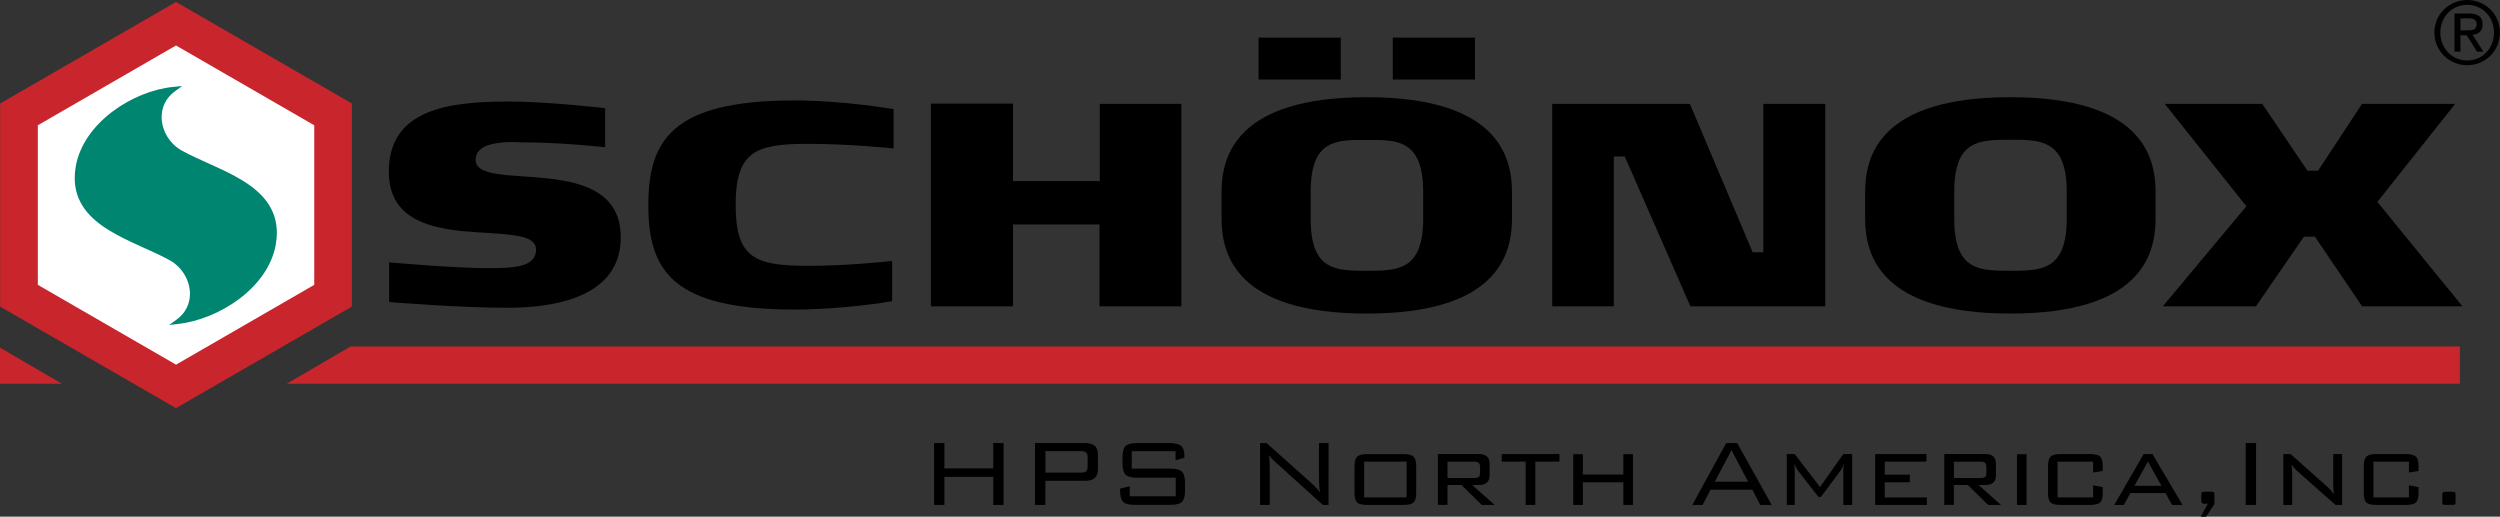 <?xml version="1.0" encoding="UTF-8"?>
<!-- Generator: Adobe Illustrator 28.0.0, SVG Export Plug-In . SVG Version: 6.00 Build 0)  -->
<svg xmlns="http://www.w3.org/2000/svg" xmlns:xlink="http://www.w3.org/1999/xlink" version="1.1" id="Layer_1" x="0px" y="0px" viewBox="0 0 510.27 105.46" style="enable-background:new 0 0 510.27 105.46;" xml:space="preserve">
<rect x="0" y="0" width="510.27" height="105.46" fill="#333333" stroke="none"/>
<style type="text/css">
	.st0{fill:#C9252C;}
	.st1{fill:#FFFFFF;}
	.st2{fill:#008670;}
</style>
<g>
	<g>
		<path d="M79.42,61.64v-8.09c0.71,0.06,13.52,1.18,19.84,1.18c5.49,0,10.15-0.12,10.15-3.78c0-1.83-1.89-2.6-4.72-2.95    c-2.77-0.41-6.55-0.47-10.33-0.83c-7.5-0.77-15-2.89-15-12.16c0-12.63,12.04-14.29,24.44-14.29c7.91,0,19.13,1.3,19.72,1.36v7.97    c-0.59-0.06-9.03-1-17.18-1c-0.41,0-1.18-0.06-2.13-0.06c-2.3,0.06-7.14,0.35-7.14,3.6c0,1.83,1.89,2.54,4.66,2.95    c2.77,0.41,6.49,0.47,10.15,0.89c7.44,0.83,14.82,3.01,14.82,12.04c0,12.04-13.22,14.35-23.02,14.35    C93.65,62.82,80.07,61.7,79.42,61.64z"></path>
		<path d="M150.15,41.86c0,10.86,4.01,12.4,14.82,12.4c8.38,0,16.53-0.94,17.12-1v8.21c-0.59,0.12-10.04,1.71-19.95,1.71    c-24.91,0-29.81-7.97-29.81-21.31c0-13.28,4.9-21.37,29.81-21.37c9.92,0,19.72,1.71,20.25,1.77v8.03    c-0.59-0.06-9.03-0.94-17.42-0.94C154.16,29.34,150.15,30.94,150.15,41.86z"></path>
		<path d="M224.42,45.82h-17.65v16.71H190V21.14h16.77v15.82h17.71V21.2h16.65v41.33h-16.71V45.82z"></path>
		<path d="M249.33,44.64v-5.49c0-7.44,3.19-19.31,29.64-19.31c26.45,0,29.64,11.87,29.64,19.31v5.49c0,7.5-3.19,19.36-29.64,19.36    C252.52,64,249.33,52.13,249.33,44.64z M256.89,7.68h16.77v8.56h-16.77V7.68z M287,29.82c-1.06-0.65-2.3-1-3.66-1.12    c-1.36-0.18-2.83-0.12-4.37-0.12c-1.53,0-3.01-0.06-4.37,0.12c-1.36,0.12-2.6,0.47-3.66,1.12c-2.13,1.3-3.42,3.96-3.42,9.39v5.43    c0,5.37,1.3,8.03,3.42,9.33c1.06,0.65,2.3,1,3.66,1.12c1.36,0.18,2.83,0.18,4.37,0.18c1.54,0,3.01,0,4.37-0.18    c1.36-0.12,2.6-0.47,3.66-1.12c2.13-1.3,3.48-3.96,3.48-9.33V39.2C290.48,33.77,289.13,31.12,287,29.82z M284.28,7.68h16.77v8.56    h-16.77V7.68z"></path>
		<path d="M331.63,31.94h-2.24v30.58h-12.57V21.2h28.1l12.81,30.29h2.18V21.2h12.63v41.33h-27.51L331.63,31.94z"></path>
		<path d="M380.69,44.64v-5.49c0-7.5,3.19-19.31,29.64-19.31c26.45,0,29.64,11.81,29.64,19.31v5.49c0,7.5-3.19,19.36-29.64,19.36    C383.88,64,380.69,52.13,380.69,44.64z M418.36,29.82c-1.06-0.65-2.3-1-3.66-1.12c-1.36-0.18-2.83-0.18-4.37-0.18    c-1.54,0-3.01,0-4.37,0.18c-1.36,0.12-2.6,0.47-3.66,1.12c-2.12,1.3-3.42,3.96-3.42,9.33v5.49c0,5.37,1.3,8.03,3.42,9.33    c1.06,0.65,2.3,1,3.66,1.12c1.36,0.18,2.83,0.18,4.37,0.18c1.54,0,3.01,0,4.37-0.18c1.36-0.12,2.6-0.47,3.66-1.12    c2.12-1.3,3.48-3.96,3.48-9.33v-5.49C421.84,33.77,420.48,31.12,418.36,29.82z"></path>
		<path d="M472.49,48.3h-2.24l-9.8,14.23h-19.01L458.5,42.1l-16.65-20.9h19.9l9.21,13.64h2.18l8.97-13.64h19.01l-15.88,20.01    l17.36,21.31h-20.48L472.49,48.3z"></path>
	</g>
	<path class="st0" d="M0,78.32h12.63L0,70.95V78.32z M71.57,70.72l-13.03,7.6h443.54v-7.6H71.57z"></path>
	<g>
		<polygon class="st1" points="3.87,23.35 35.92,4.85 67.98,23.35 67.98,60.36 35.92,78.87 3.87,60.36   "></polygon>
	</g>
	<g>
		<path d="M503.59,0c3.63,0,6.67,2.87,6.67,6.62c0,3.83-3.04,6.69-6.67,6.69c-3.65,0-6.71-2.87-6.71-6.69    C496.88,2.87,499.94,0,503.59,0z M503.59,12.34c3.08,0,5.46-2.46,5.46-5.71c0-3.19-2.39-5.64-5.46-5.64c-3.12,0-5.5,2.46-5.5,5.64    C498.09,9.88,500.48,12.34,503.59,12.34z M500.99,2.76H504c1.85,0,2.72,0.73,2.72,2.23c0,1.41-0.89,1.99-2.05,2.12l2.22,3.44h-1.3    l-2.12-3.35h-1.28v3.35h-1.21V2.76z M502.2,6.21h1.26c1.07,0,2.05-0.05,2.05-1.28c0-1.03-0.89-1.19-1.71-1.19h-1.6V6.21z"></path>
	</g>
	<path class="st0" d="M0.03,62.58V23.35v-2.22L35.92,0.4l35.9,20.72v41.45l-35.9,20.73L0.03,62.58L0.03,62.58z M7.72,58.14   l28.21,16.29l28.21-16.29V25.57L35.92,9.28L7.72,25.57L7.72,58.14L7.72,58.14z"></path>
	<g>
		<path class="st2" d="M36.35,65.62c4.75-3.46,3.28-10.29-1.44-12.92c-7.85-4.38-20.95-7.05-18.96-18.65    c1.49-8.64,11.47-15.06,19.44-15.82c-4.75,3.45-3.28,10.29,1.44,12.92c7.85,4.37,20.95,7.05,18.96,18.65    C54.31,58.45,44.37,64.71,36.35,65.62z"></path>
		<path class="st2" d="M36.06,65.22c1.89-1.38,2.7-3.28,2.71-5.25l0,0c0-2.66-1.55-5.41-4.1-6.83l0,0c-3.6-2.01-8.4-3.68-12.34-6.09    l0,0c-3.93-2.39-7.09-5.64-7.08-10.71l0,0c0-0.75,0.07-1.54,0.21-2.37l0,0c1.59-8.98,11.72-15.43,19.89-16.23l0,0l1.83-0.18    l-1.48,1.08c-1.89,1.38-2.7,3.28-2.71,5.25l0,0c0,2.66,1.54,5.41,4.1,6.83l0,0c3.6,2.01,8.4,3.68,12.34,6.08l0,0    c3.93,2.39,7.08,5.64,7.08,10.71l0,0c0,0.75-0.07,1.54-0.21,2.37l0,0C54.7,58.87,44.6,65.17,36.41,66.12l0,0l-1.88,0.21    L36.06,65.22L36.06,65.22z M36.65,66.03l-0.29-0.4L36.65,66.03L36.65,66.03z M16.45,34.14c-0.14,0.78-0.2,1.51-0.2,2.2l0,0    c0.01,4.61,2.78,7.51,6.6,9.86l0,0c3.81,2.33,8.59,4,12.3,6.06l0,0c2.88,1.61,4.61,4.66,4.61,7.71l0,0c0,1.74-0.58,3.49-1.84,4.91    l0,0c7.5-1.48,16.09-7.41,17.38-15.15l0,0c0.13-0.78,0.2-1.51,0.2-2.2l0,0c-0.01-4.61-2.78-7.51-6.6-9.86l0,0    c-3.81-2.33-8.59-4-12.3-6.06l0,0c-2.88-1.61-4.61-4.67-4.61-7.71l0,0c0-1.75,0.59-3.51,1.87-4.94l0,0    C26.39,20.31,17.74,26.38,16.45,34.14L16.45,34.14z"></path>
	</g>
</g>
<g>
	<path d="M499.24,100.37c-0.31,0-0.51,0.03-0.6,0.1c-0.09,0.06-0.14,0.25-0.14,0.56v1.39c0,0.26,0.03,0.43,0.09,0.51   c0.06,0.08,0.19,0.12,0.41,0.12h1.47c0.33,0,0.53-0.03,0.61-0.1c0.08-0.07,0.12-0.25,0.12-0.54v-1.39c0-0.31-0.04-0.5-0.13-0.56   c-0.09-0.07-0.29-0.1-0.6-0.1H499.24z M491.68,96.45l1.96-0.32v-0.98c0-0.96-0.18-1.62-0.54-1.96c-0.36-0.34-1.03-0.51-2.01-0.51   h-6.1c-0.98,0-1.65,0.17-2,0.51c-0.35,0.34-0.52,1-0.52,1.96v5.46c0,0.96,0.17,1.61,0.51,1.95c0.34,0.33,1.01,0.5,2.01,0.5h6.1   c0.98,0,1.65-0.17,2.01-0.5c0.36-0.34,0.54-0.98,0.54-1.92v-1.22l-1.96-0.37v2.47h-7.25v-7.29h7.25V96.45z M468.93,96.18l7.76,6.88   h1.35V92.68h-1.81v6.27c0,0.67,0.05,1.32,0.17,1.93c-0.36-0.52-0.78-1-1.25-1.42l-7.62-6.78h-1.49v10.38h1.81v-6.44   c0-0.64-0.05-1.26-0.15-1.86C468,95.25,468.41,95.72,468.93,96.18 M460.48,90.43h-2.11v12.63h2.11V90.43z M450.03,100.37   c-0.33,0-0.53,0.03-0.61,0.1c-0.08,0.06-0.12,0.25-0.12,0.56v1.12c0,0.44,0.17,0.66,0.51,0.66h0.83l-1.45,2.64h1.08l1.71-2.57   v-1.86c0-0.31-0.04-0.5-0.13-0.56c-0.09-0.07-0.29-0.1-0.6-0.1H450.03z M433.5,103.06l1.32-2.42h7.17l1.35,2.42h2.13l-6.14-10.38   h-1.79l-6,10.38H433.5z M438.4,94.2l2.77,4.95h-5.51L438.4,94.2z M427.23,96.45l1.96-0.32v-0.98c0-0.96-0.18-1.62-0.54-1.96   c-0.36-0.34-1.03-0.51-2.01-0.51h-6.09c-0.98,0-1.65,0.17-2,0.51c-0.35,0.34-0.53,1-0.53,1.96v5.46c0,0.96,0.17,1.61,0.51,1.95   c0.35,0.33,1.01,0.5,2.01,0.5h6.09c0.98,0,1.65-0.17,2.01-0.5c0.36-0.34,0.54-0.98,0.54-1.92v-1.22l-1.96-0.37v2.47h-7.25v-7.29   h7.25V96.45z M413.64,92.7h-1.96v10.36h1.96V92.7z M405.44,95.27v1.24c0,0.31-0.04,0.54-0.12,0.68c-0.13,0.24-0.46,0.37-0.98,0.37   h-5.53v-3.33h5.53C405.07,94.22,405.44,94.57,405.44,95.27 M398.8,103.06v-4.07h2.85l4.15,4.07h2.62l-4.58-4.07h1.37   c1.46,0,2.18-0.66,2.18-1.98v-2.33c0-1.34-0.73-2.01-2.18-2.01h-8.37v10.38H398.8z M393.29,103.06v-1.52h-8.6v-3.11h5.12v-1.54   h-5.12v-2.67h8.5v-1.54h-10.45v10.38H393.29z M367.02,96.11l4.14,5.31h0.51l4-5.36c0.23-0.31,0.45-0.79,0.68-1.45   c-0.08,0.46-0.12,0.94-0.12,1.45v7h1.81V92.68h-1.81l-4.75,6.73l-5.16-6.73h-1.62v10.38h1.62v-7l-0.05-1.45   C366.46,95.22,366.71,95.71,367.02,96.11 M353.41,91.87l3.4,6.46H350L353.41,91.87z M347.51,103.06l1.62-3.11h8.54l1.62,3.11h2.32   l-7.03-12.63h-2.25l-6.91,12.63H347.51z M323.07,103.06v-4.63h8.27v4.63h1.96V92.7h-1.96v4.16h-8.27V92.7h-1.96v10.36H323.07z    M318.3,94.22v-1.54h-11.78v1.54h4.89v8.84h1.96v-8.84H318.3z M302.09,95.27v1.24c0,0.31-0.04,0.54-0.12,0.68   c-0.13,0.24-0.46,0.37-0.98,0.37h-5.54v-3.33h5.54C301.72,94.22,302.09,94.57,302.09,95.27 M295.45,103.06v-4.07h2.85l4.14,4.07   h2.62l-4.58-4.07h1.37c1.45,0,2.19-0.66,2.19-1.98v-2.33c0-1.34-0.73-2.01-2.19-2.01h-8.37v10.38H295.45z M278.43,94.22h8.67v7.3   h-8.67V94.22z M276.48,100.61c0,0.96,0.17,1.61,0.52,1.95c0.35,0.33,1.02,0.5,2.02,0.5h7.49c0.98,0,1.65-0.17,2.01-0.51   c0.36-0.34,0.54-0.99,0.54-1.93v-5.46c0-0.95-0.18-1.59-0.54-1.95c-0.36-0.35-1.03-0.52-2.01-0.52h-7.49   c-0.98,0-1.65,0.18-2.01,0.52c-0.36,0.35-0.54,1-0.54,1.95V100.61z M259.16,103.06v-7.44c0-1.09-0.05-2.02-0.15-2.77   c0.18,0.31,0.4,0.59,0.66,0.86c0.05,0.05,0.25,0.24,0.61,0.56l9.72,8.79h1.17V90.43h-1.96v6.93c0,1.29,0.07,2.33,0.2,3.11   c-0.51-0.65-0.99-1.18-1.44-1.59l-9.46-8.45h-1.32v12.63H259.16z M239.94,93.95l1.81-0.51v-0.27c0-1.06-0.22-1.78-0.68-2.16   c-0.45-0.38-1.21-0.58-2.29-0.58h-6.73c-1.13,0-1.9,0.2-2.32,0.61c-0.42,0.41-0.62,1.2-0.62,2.37v1.1c0,1.16,0.21,1.95,0.62,2.36   c0.41,0.42,1.19,0.63,2.32,0.63h7.93v3.79h-9.4v-2.03l-1.96,0.46v0.34c0,1.16,0.21,1.95,0.62,2.36c0.42,0.42,1.19,0.62,2.34,0.62   h7.37c1.14,0,1.91-0.21,2.32-0.62c0.41-0.42,0.61-1.21,0.61-2.36v-1.42c0-1.14-0.21-1.93-0.61-2.35c-0.41-0.42-1.18-0.64-2.32-0.64   H231v-3.55h8.94V93.95z M221.68,92.35c0.21,0.19,0.32,0.53,0.32,1.04v1.75c0,0.51-0.1,0.85-0.3,1.04   c-0.21,0.19-0.56,0.28-1.07,0.28h-7.25v-4.38h7.25C221.11,92.07,221.46,92.16,221.68,92.35 M213.37,103.06v-4.92h8.06   c0.93,0,1.6-0.19,2.03-0.58c0.42-0.38,0.64-1.01,0.64-1.87v-2.81c0-0.87-0.21-1.49-0.64-1.87c-0.42-0.38-1.1-0.58-2.03-0.58h-10.17   v12.63H213.37z M192.76,103.06v-5.73h9.97v5.73h2.11V90.43h-2.11v5.17h-9.97v-5.17h-2.11v12.63H192.76z"></path>
</g>
</svg>
